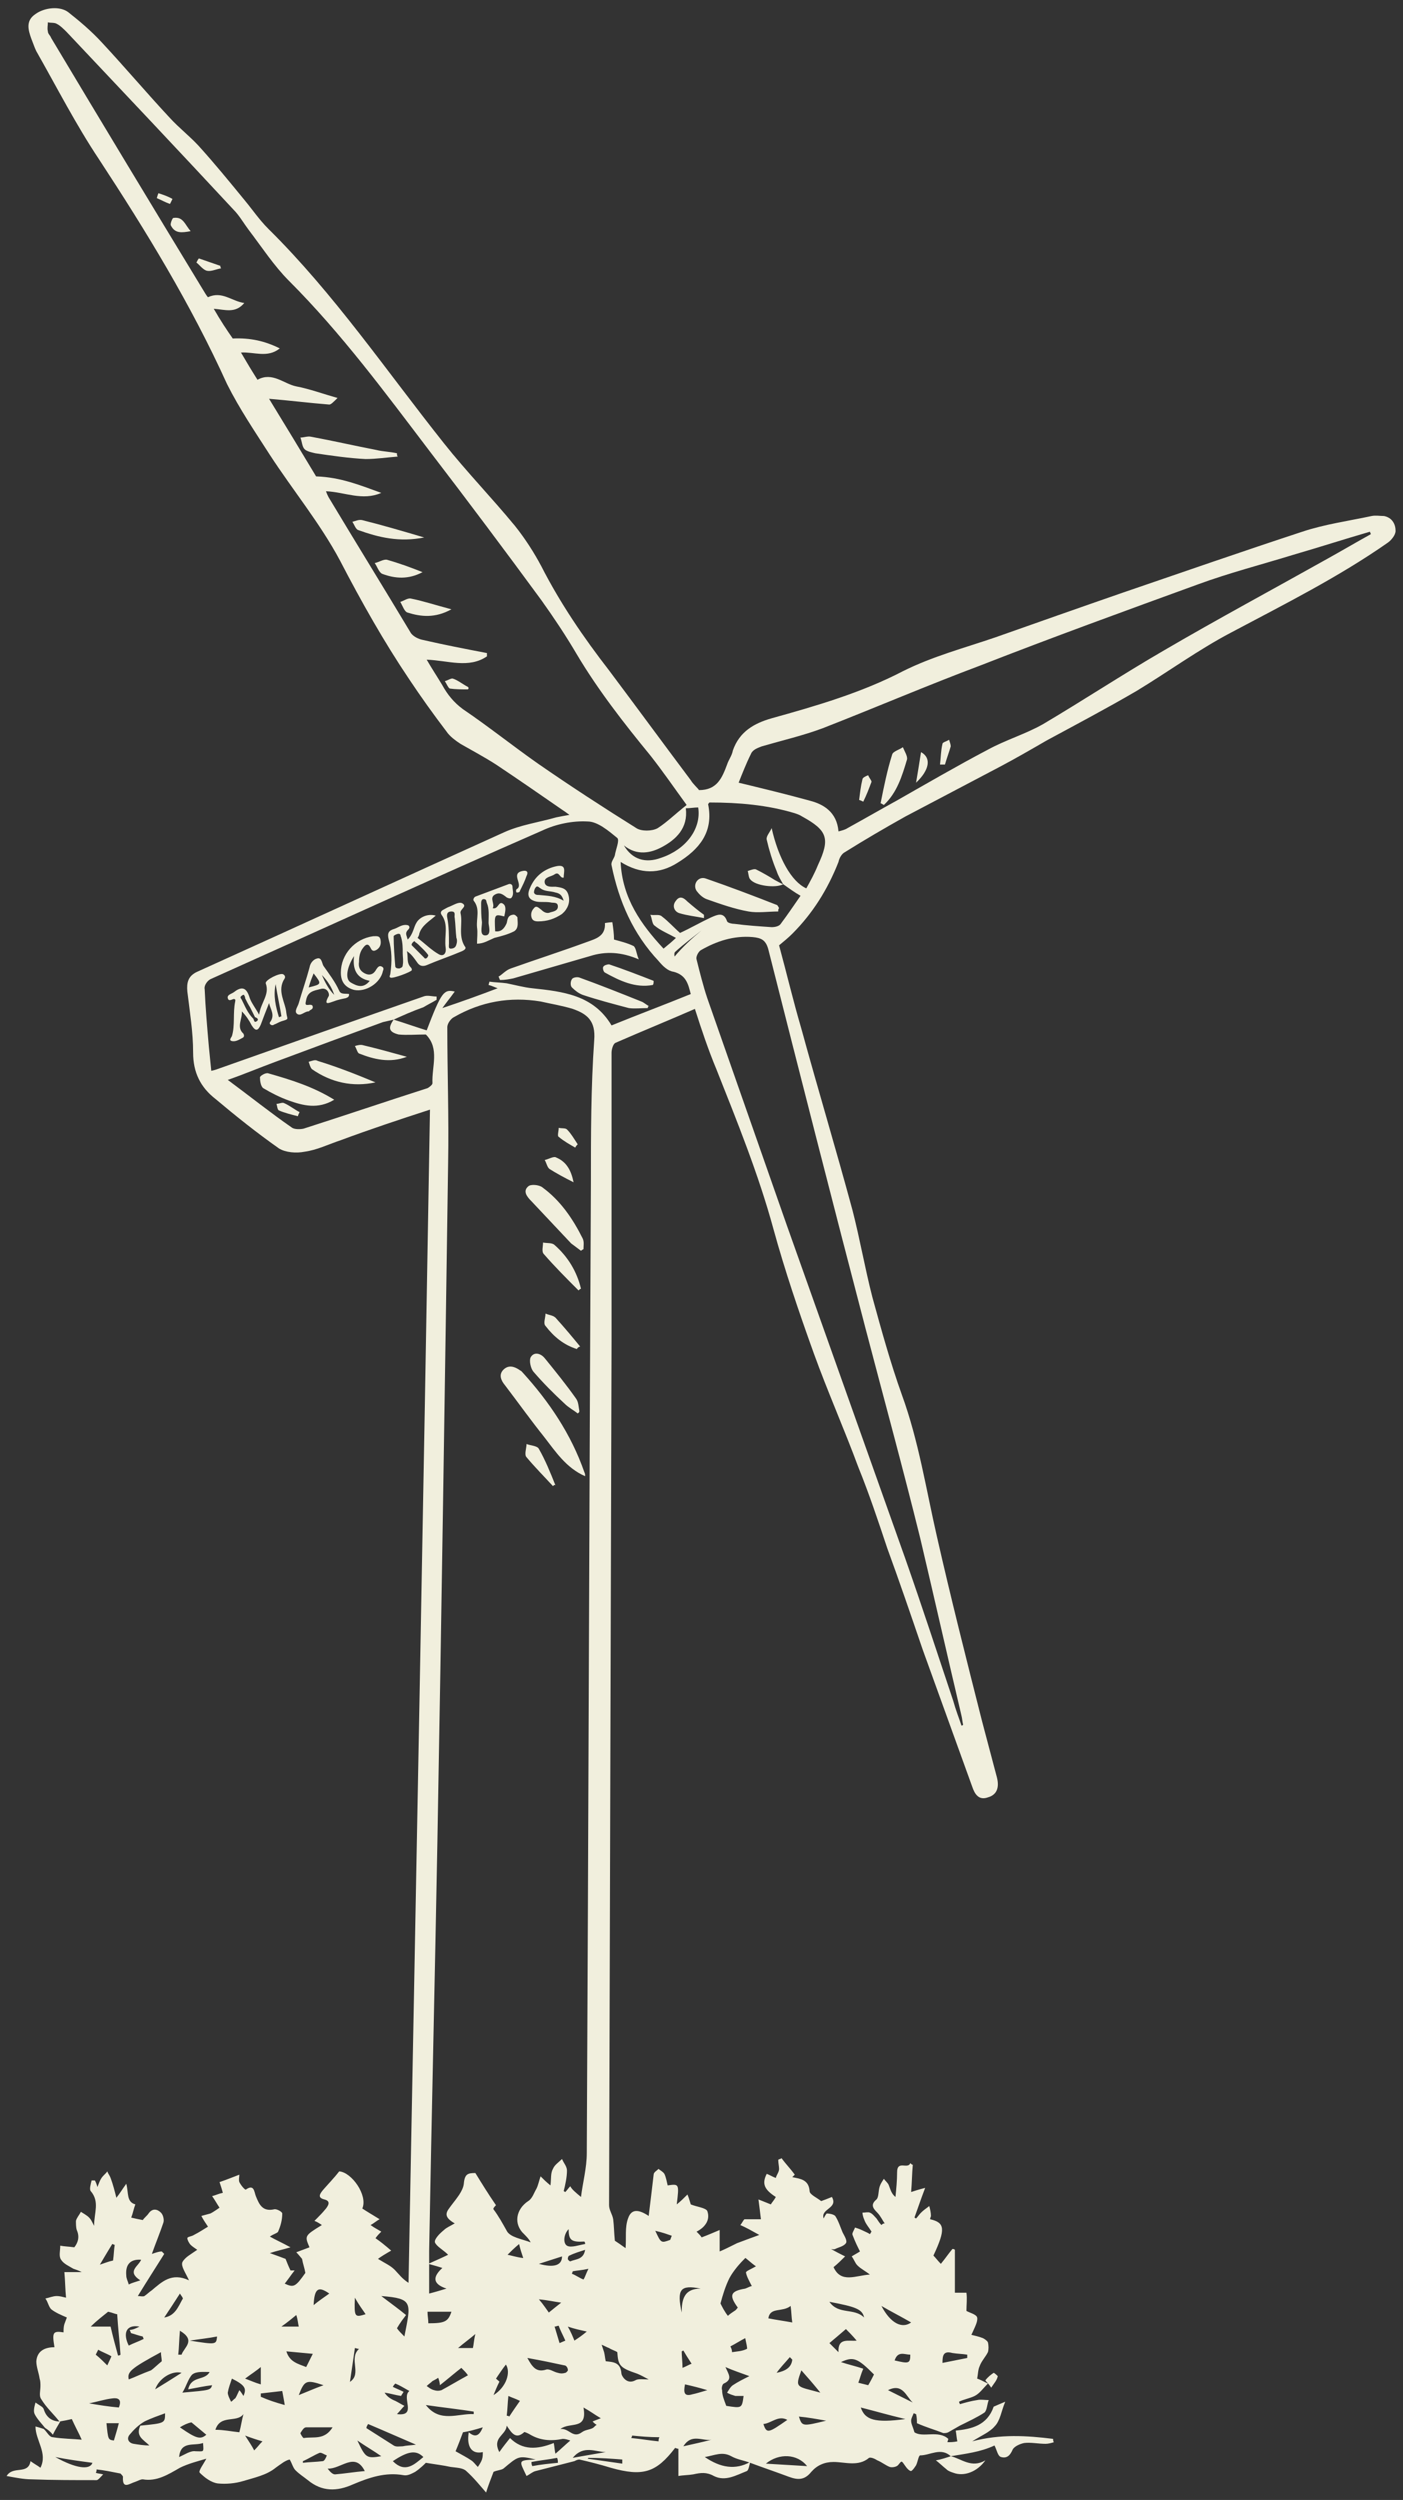 <svg version="1.1" id="Layer_1" xmlns="http://www.w3.org/2000/svg" xmlns:xlink="http://www.w3.org/1999/xlink" x="0" y="0" viewBox="0 0 170 302.8" xml:space="preserve"><rect x="0" y="0" width="170" height="302.8" fill="#333333" stroke="none"/><style type="text/css">.st0{clip-path:url(#SVGID_2_);fill:#f1efdd}</style><defs><path id="SVGID_1_" d="M0 0h170v302.8H0z"/></defs><clipPath id="SVGID_2_"><use xlink:href="#SVGID_1_" overflow="visible"/></clipPath><path class="st0" d="M69.4 275.1c0 .1-.1.2-.1.3.5.2.9.5 1.4.7.2-.3.3-.7.6-1.3-.9.2-1.4.2-1.9.3m7.2 19.9c0 .1-.1.2-.1.3 1.1.1 2.2.3 3.3.4 0-.2 0-.3.1-.5-1.2 0-2.3-.1-3.3-.2m7.2-8.7c-.4-.6-.7-1.1-1-1.6-.1 0-.1.1-.2.1 0 .6.1 1.3.1 2 .5-.2.8-.4 1.1-.5m-1 10c1.3-.3 2.3-.5 3.4-.8-1.1.2-2.4-.8-3.4.8m-11.5 1.4l-.1.1 4.2.6v-.5c-1.3-.1-2.7-.2-4.1-.2m-.2-15.3c-.9-.2-1.4-.3-2.3-.6.4.7.6 1.2.8 1.7.6-.4.9-.6 1.5-1.1m-39.3 13.3c-.7-.2-1.3-.4-2.1-.7.5.8.8 1.2 1.1 1.8.4-.4.6-.7 1-1.1m35.9-14c-.2 0-.3.1-.5.1.2.7.4 1.3.6 2 .2-.1.5-.2.7-.3-.3-.7-.6-1.2-.8-1.8m28.3 4.1l-.3-.3c-.5.6-1.1 1.2-1.6 1.9 1-.2 1.8-.6 1.9-1.6m-14.8-14.5c.1-.2.1-.3.2-.5-.6-.2-1.1-.4-2-.6.7 1.5.7 1.5 1.8 1.1m-45.3 9.1c-.6.5-1.1.9-1.8 1.4h2.1c-.1-.4-.1-.8-.3-1.4m19.6 4h1.8c.1-.4.1-.9.3-1.7-.7.6-1.4 1.1-2.1 1.7M26.3 283c-1 .2-2 .3-3.3.5 3.2.5 3.2.5 3.3-.5m16.7-4.7c-.1 2.4 0 2.4 1.3 2-.4-.6-.8-1.1-1.3-2m65.4 7.6c1.7.4 1.9.4 1.9-.7-.7 0-1.5-.5-1.9.7m-37.5-13.4c-.6.2-1.3.4-1.9.7-.1 0-.2.2-.2.4 0 .1.2.3.3.3.7-.3 1.6-.2 1.8-1.4m-5.6 1.7c1.8.5 2.8.2 2.8-.9-.9.3-1.9.6-2.8.9m8.1 22.8c-1.2 0-2.7-.9-4 .7 1.6-.3 2.9-.5 4-.7m-5.8 1.3c0-.2 0-.4-.1-.6-1 .2-2.1.3-3.1.5 0 .2 0 .3.1.5 1-.2 2.1-.3 3.1-.4m-4.7-26.5c-.6.5-1 .9-1.4 1.3.5.1 1.1.3 1.9.4-.2-.6-.4-1.2-.5-1.7m47.7 19.2c-.8-.7-1.2-2.4-3-1.5l3 1.5m-96.9-17.2c.1-.7.1-1.3.2-1.9-.1 0-.2-.1-.3-.1-.5.8-.9 1.5-1.5 2.5.6-.2 1.1-.4 1.6-.5m26.2 4c-1.3-.9-1.8-.7-1.9 1.4.6-.5 1.2-.9 1.9-1.4m6.3 19.7c-1-.7-1.9-1.2-2.9-1.9 1 2.1 1.1 2.2 2.9 1.9m53.9-4.3c-1.1-.2-2.2-.4-3.3-.5.4 1.2.4 1.2 3.3.5m-56.6-8.7c-.2 0-.4-.1-.5-.1-.2 1.4-.4 2.8-.6 4.1 1.5-1-.2-2.8 1.1-4m42.2 5c-1-.3-1.8-.5-2.7-.7-.2 1-.1 1.5.9 1.2.5-.1 1.1-.3 1.8-.5m-24.1.7c-.1.9-.1 1.6-.2 2.4.1 0 .2 0 .3.1.4-.6.8-1.2 1.3-1.9-.6-.3-1-.4-1.4-.6m-30-1.4v-2.1c-.6.5-1.1.8-1.9 1.4.8.3 1.2.5 1.9.7m34.9-8.7c.6-.5 1-.8 1.5-1.2-.8-.1-1.6-.3-2.7-.4.6.7.9 1.2 1.2 1.6m-54.6 4.5l-.3.6c.5.4 1 .9 1.4 1.3.2-.4.5-1.1.5-1.1-.5-.3-1.1-.5-1.6-.8m9.9-6.8c-.7 1.1-1.3 2-1.9 2.9 1.3-.2 1.7-1.3 2.2-2.2.2-.1-.2-.5-.3-.7m-3 11.6c1-.6 2.1-1.3 3.2-2-1.1-.3-2.7.6-3.2 2M68.9 270c-.6.6-.7 1.7-.2 2 .5.3 1.5-.1 2.2-.2 0-.1 0-.2-.1-.3-1.6.1-1.9-.2-1.9-1.5m-47.1 12.3c-.1 1.1-.1 2-.2 2.9h.4c.3-.9 1.8-1.7-.2-2.9m14.9 15.8v.2c.8-.1 1.6-.1 2.4-.2.2 0 .4-.4.5-.7-.3-.1-.7-.4-.9-.3-.7.3-1.3.7-2 1m-.5-8c1-.4 1.9-.8 3-1.2-2.1-.7-2.3-.6-3 1.2m-21.8 1.5c.4-1-.1-1.2-.8-1.1-.9.1-1.8.4-2.8.6 1.2.2 2.4.4 3.6.5m70.5-14.4c-2.5-.5-2.9.1-2.3 2.9 0-1.6.3-2.9 2.3-2.9m-72 16.3c.2 2 .2 2 .9 2.1.2-.7.4-1.3.6-2.1h-1.5zm82.5-.4c-1.1-.6-1.9.4-2.9.5.4 1.2.6 1.1 2.9-.5m21.8-7.5v-.4c-.6-.1-1.2-.1-1.8-.2-1.1-.3-1.2.3-1.2 1.2l3-.6m-28.7-1.4c.1.2.2.4.2.7.6-.1 1.2-.1 1.8-.4.1 0-.1-.8-.2-1.3-.6.3-1.2.7-1.8 1m-66.8 13.4c.7-.3 1.4-.8 2-.7 1 0 1 .2.9-1-1.1.4-2.7-.3-2.9 1.7m83-16.9c-.2-1-1-1.3-4.2-1.9 1.1 1.6 3 .7 4.2 1.9m-70.2 10.6c-.1-.7-.2-1.1-.3-1.7-.9.1-1.7.2-2.6.3v.4c.9.4 1.8.7 2.9 1m-27.8 6.3c2.5 1.4 4.2 1.6 4.5.7-1.5-.2-3-.4-4.5-.7m10.2-15.8c-1.7-.3-2 .9-1.3 2.3.6-.3 1.2-.5 1.8-.8 0-.1-.1-.2-.1-.3-.5-.1-1-.3-1.4-.4-.1-.1-.1-.3-.2-.4.4 0 .8-.2 1.2-.4m44.4 4.6c-.4.5-.8 1.1-1.2 1.7.2.2.5.4.4.4-.3.6-.5 1.1-.7 1.6 1.6-1 2.1-2.8 1.5-3.7m-31.8 3.8c.4-.9.2-1.3-1.4-2.1-.2.6-.4 1.1-.5 1.7 0 .3.2.7.4 1.1.2-.1.3-.3.5-.4.2-.3.3-.6.5-1 .2.2.3.4.5.7m-7.7 3.8c2 1.4 2.5 1.5 3.2.9l-1.8-1.5c-.5.1-.9.3-1.4.6M85 112.7c-1 .8-2.1 1.6-3.2 2.6-.2.2 0 .7 0 1.1 0-.2-.1-.3-.1-.5 1-1.2 2.2-2.3 3.3-3.2m21.8 166.6c1.1 2.1 2.5 2.8 3.6 2-1.2-.7-2.4-1.3-3.6-2m-9.7 7.8c-.8 2.2-.6 1.9 2.3 2.7-.8-1-1.5-1.8-2.3-2.7m-62.4-2.3c.4 1.3 1.4 1.5 2.4 1.9l.8-1.6c-1.1-.1-2.1-.2-3.2-.3m69.1-1.3c-.5-.6-1-1.1-1.3-1.4-.7.6-1.4 1.2-2 1.7l1.1 1.1c-.1-1.8 1.2-1.3 2.2-1.4m-86.7-9.8c-1.5-.1-1.9.8-1.8 1.9 0 .4.2.7.3 1.1.4-.2.8-.3 1.4-.5-1.7-1.1-.2-1.7.1-2.5M40.3 294h-3.2c-.3 0-.5.4-.7.7 0 .1.3.6.4.6 1.2-.2 2.5.3 3.5-1.3m11.6-12.6c2 0 2.4-.2 2.8-1.4h-2.9c0 .5.1.9.1 1.4m41.2-.6c1 .2 1.8.3 2.9.5-.1-.6-.1-1.3-.2-2-1 .8-2.5.1-2.7 1.5m-43.5 8.8c-.7-.4-1.2-.7-1.7-.9-.1.1-.2.2-.3.4.4.2.9.4 1.3.6-.1.2-.2.3-.3.5-.7-.1-1.3-.3-2-.4.3.5.8.8 1.3 1 .4.2.7.4 1.1.6-.3.3-.6.7-.9 1 2.5.3.5-2 1.5-2.8m54.7 2c.5 1.5 1.7 1.9 5.4 1.4-2.1-.5-3.8-1-5.4-1.4m-82.2-1.8c3.4-.3 3.4-.3 3.6-.9-.9.1-1.8.3-2.9.5.4-1.7 2-1 2.6-2.1-.7 0-1.6-.1-2.1.3-.5.5-.7 1.4-1.2 2.2m25.5 8.3c1.5 1.5 2.6.4 3.7-.5-.9-.9-1.9-.7-3.7.5m16.3-12.5c.6 1.1 1.1 1.8 2.3 1.4.4-.1.9.3 1.4.4.3.1.6.1.9 0 .1 0 .4-.3.3-.4 0-.2-.2-.5-.4-.5-1.4-.3-2.8-.6-4.5-.9m28.9 12.8c1.8.1 3.2.2 5 .3-1.2-1.5-3.4-1.6-5-.3m-48.6.9c-1.2-2.4-2.9-.2-4.5-.3.3.4.6.7.9.7 1.2-.1 2.4-.3 3.6-.4m7.4-8c1.7 2.2 3.9 1 5.8 1.1v-.3c-1.8-.3-3.8-.5-5.8-.8M29 294.6c.2-.7.3-1.5.5-2.2-.8 1.1-2.8 0-3.4 1.9 1 0 1.9.2 2.9.3m75-6l1.2.3c.3-.5.5-.9.7-1.3-2-2-2.5-2.2-4-1.5.9.3 1.8.5 2.7.8-.3.7-.4 1.2-.6 1.7m-53.6 7.5c-2.1-.9-3.9-1.7-5.8-2.5-.1.2-.2.3-.2.5l3.3 2.1c.3.2.7.1 1.1.1.4-.1.9-.1 1.6-.2m2.7-8.1c-.3.2-.5.3-.7.4-.2.2-.5.4-.7.6.3.2.5.4.9.5.3.1.6.1.9 0 1.1-.6 2.1-1.2 3.2-1.8-.2-.3-.4-.5-.8-.9-.9.7-1.7 1.4-2.6 2.1 0-.3-.1-.6-.2-.9m-33.6-3.1c-3.7 2-4.1 2.4-3.9 3.3.8-.3 1.6-.7 2.7-1.1.3-.2.8-.7 1.3-1.1 0-.3-.1-.7-.1-1.1m51.2 6.7c.5 2.8-1.6 1.7-2.8 2.6 1.1-.1 1.5 1.2 2.6.4.4-.3.9-.3 1.3-.5.2-.1.3-.3.5-.4-.2-.1-.4-.3-.5-.4.2-.1.5-.2 1-.4-.7-.4-1.2-.8-2.1-1.3M49 283c.8-4.1 1.1-4.6-2.8-4.9.9.7 1.9 1.4 3 2.3-.3.4-.7.9-1.1 1.6.2.3.5.6.9 1m-32 10.8c3-.3 3-.3 3-1.5-.8.3-1.7.6-2.5 1-.7.4-1.3 1-1.8 1.6-.4.5-.1 1 .5 1.1.6.1 1.3.2 1.9.2-.7-.7-1.7-1.1-1.1-2.4M13.1 280c-.6.5-1.3 1-2.1 1.8h2.4c.3 1.3.6 2.4.9 3.5.1 0 .2 0 .3-.1-.1-1.6-.3-3.2-.4-4.9-.2 0-.6-.2-1.1-.3m65.5 8.2c-.4-.2-.9-.5-1.4-.7-2.1-.7-2.3-1-2.4-2.6-.3-.2-.7-.3-1-.5-.3-.1-.6-.3-.9-.4l.3.9c.1.4.1.7.2 1.1.9.1 1.8.1 1.9 1.5 0 .2.6 1.4 1.7.8.3-.2 1-.1 1.6-.1m-22.5 6.4c-.3.8-.6 1.6-.9 2.3.7.4 1.3.7 1.9 1.1.3.2.5.5.8.8.2-.3.4-.6.5-.9.1-.3.1-.6.1-.9-1.3.3-2-.6-1.7-2.4.8.7 1.3.4 1.7-.6-1 .3-1.7.5-2.4.6m31.9-3.2c1.9.3 1.9.3 2.1-1.2h-1c-.3-.1-.7-.2-1-.4.2-.3.4-.7.7-.9.6-.4 1.2-.7 2-1.1-1.1-.4-2-.7-2.9-1.1.4.9.9 1.5-.2 2-.2.1-.3.6-.2.8 0 .6.2 1.1.5 1.9m-20.9 4.5c.1.5.1.9.2 1.3.7-.6 1.1-1 1.8-1.6-.3-.1-.6-.2-.9-.2-1.5.3-2.8.2-4.1-.6-.2-.1-.6-.3-.6-.2-1 .9-1.5.1-2.1-.8-.1 1.2-1.8 1.4-.9 3.2.5-.7.9-1.2 1.3-1.7 1.5 1.5 3.3 1.4 5.3.6m24.5-21.4c-.6-.4-1.3-1.1-1.3-1-.7.7-1.4 1.5-1.9 2.4-.5 1-.8 2-1.1 3.1.2.4.5 1 .9 1.5.2-.2.5-.4.8-.6.2-.1.3-.3.4-.4-1.1-1.5-.9-2 .9-2.3.3-.1.6-.3.8-.3-.3-.6-.6-1.1-.7-1.6-.1-.2.5-.4 1.2-.8m-16-172.1c1 1.7 2.6 2.2 4.5 1.5 3-1 4.9-3.5 4.5-6.1-.5 0-1 .1-1.5.1.3 2.4-1.2 3.8-2.9 4.7-1.3.7-3 1.1-4.6-.2M116.5 209c.1 0 .1 0 .2-.1-.1-.4-.1-.7-.2-1.1-1.7-7.2-3.3-14.3-5-21.5-2.1-8.5-4.4-16.9-6.6-25.3-4-15.3-7.9-30.6-11.8-46-.3-1.1-.8-1.4-1.9-1.5-2.3-.2-4.4.5-6.3 1.6-.3.2-.6.8-.5 1.1.4 1.6.8 3.2 1.3 4.7 3.2 9.1 6.4 18.3 9.6 27.4l14.4 40.5c2 5.7 3.9 11.5 5.8 17.2.3 1.1.7 2.1 1 3m-14.9-108.3c.4-.1.8-.2 1.1-.4 2-1.1 3.9-2.2 5.9-3.3 3.7-2.1 7.3-4.2 11.1-6.2 2.2-1.2 4.6-1.9 6.7-3.1 4.9-2.9 9.6-6 14.6-8.9 6.5-3.8 13.2-7.4 19.8-11.1 1.8-1 3.5-2 5.3-3 0-.1-.1-.2-.1-.3-3.1.9-6.2 1.9-9.3 2.8-3.9 1.2-7.8 2.2-11.6 3.6-8.8 3.2-17.6 6.4-26.3 9.8-6.4 2.4-12.7 5.1-19.1 7.6-2.4.9-5 1.5-7.4 2.2-.5.2-1.1.4-1.3.9-.6 1.2-1.1 2.5-1.5 3.5 2.9.7 5.8 1.4 8.7 2.2 1.5.4 3.2 1.3 3.4 3.7m-18.4-3.2c-1.6-2.2-2.9-4.1-4.4-6-3.2-3.9-6.4-8-9-12.4-1.3-2.2-2.7-4.3-4.2-6.4-4.4-6-8.9-12-13.5-18C46.7 47.6 41.4 40.4 35 34c-1.8-1.8-3.3-4.1-4.9-6.2-.6-.8-1.1-1.7-1.8-2.4-6.6-7.1-13.4-14.3-20.2-21.5-.4-.4-.8-.8-1.2-1-.3-.2-.8-.1-1.1-.2 0 .4-.1.7 0 1.1 0 .3.3.5.4.8 6.1 10.2 12.2 20.3 18.4 30.5.2.3.4.7.6.9 1.7-.8 2.9.5 4.4.7-1.1 1.3-2.3.8-3.7.7.8 1.4 1.6 2.6 2.3 3.6 2.1-.1 3.9.3 5.7 1.2-1.5 1.2-3.1.4-4.7.5.7 1.2 1.3 2.2 2 3.3 1.8-1 3.2.5 4.7.8 1.6.3 3.2.9 5 1.4-.5.5-.8.8-1 .8-2.5-.2-4.9-.5-7.3-.7 1.9 3.1 3.9 6.4 5.7 9.4 3 .1 5.4 1.1 7.9 2-2.3 1-4.4-.1-6.7-.2.1.3.2.5.3.7 3.3 5.5 6.7 11 10 16.5.3.4.9.7 1.4.8 2.6.6 5.2 1.1 7.8 1.6v.4c-2.2 1.5-4.7.5-7.3.4.7 1.2 1.3 2.1 1.9 3.1.6 1.1 1.4 2.1 2.5 2.9 3.1 2.1 6.1 4.5 9.1 6.6 3.9 2.7 7.9 5.3 11.9 7.8.6.4 1.9.4 2.6 0 1.1-.7 2.1-1.7 3.5-2.8M70.4 266.1c.2-1.7.7-3.5.7-5.3.2-39.2.3-78.4.5-117.6 0-5.7 0-11.5.4-17.2.2-2.4-.9-3.2-2.6-3.8-1.3-.4-2.6-.6-3.9-.9-3.7-.6-7.2 0-10.5 1.9-.4.2-.8.8-.8 1.2 0 5.5.2 11 .1 16.4-.4 27.4-.8 54.8-1.3 82.2-.3 16.5-.7 33-1 49.6v5.2c.8-.2 1.4-.4 2.1-.6-1.8-.6-1.6-1.5-.5-2.5-.6-.2-1-.3-1.7-.5 1.1-.5 1.8-.8 2.4-1.1-.6-.6-1.4-1-1.6-1.5-.1-.4.6-1.1 1.1-1.5.3-.3.8-.5 1.3-.8-1.6-.9-.9-1.5-.4-2.2.6-.8 1.4-1.7 1.5-2.6.1-1.2.5-1.3 1.4-1.3.8 1.3 1.6 2.6 2.5 3.9-.1.1-.4.4-.3.5.6.8 1.1 1.7 1.6 2.6.4.8 1.9 1 2.9 1.4-.2-.4-.5-.7-.8-1-1.3-1.2-1-3 .5-4 .5-.3.7-1 1-1.5.2-.4.3-.9.5-1.5.4.4.7.7 1.2 1.1.1-.8 0-1.5.3-2 .2-.5.7-.8 1.1-1.2.2.5.6.9.6 1.4 0 .8-.2 1.7-.4 2.5.1 0 .1.1.2.1.2-.2.4-.5.6-.7.2.4.7.8 1.3 1.3M47.7 123.5c1.3.4 2.7.9 4 1.3 1.8-4.7 2.1-5 3.4-4.7-.5.7-1 1.3-1.5 2 2.4-.8 4.6-1.6 6.7-2.4-.3-.1-.7-.3-1.1-.4 0-.1.1-.3.1-.4.7.1 1.4.1 2.1.2 1 .2 2.1.5 3.1.6 3.7.4 7.4.8 9.6 4.5 3.2-1.3 6.4-2.5 9.6-3.8-.3-1.1-.5-2.3-2.1-2.7-.7-.1-1.3-.7-1.8-1.3-3.1-3.3-4.8-7.2-5.7-11.6-.1-.4.3-.8.4-1.2.1-.7.6-1.8.3-2.1-1.1-.9-2.4-2-3.6-2-1.8-.1-3.8.3-5.5 1.1-13.5 5.9-26.8 12-40.2 18-.4.2-.8.8-.7 1.2.1 2.3.3 4.6.5 6.9l.3 3c.5-.1.7-.2 1-.3 8.2-2.9 16.4-5.8 24.7-8.7.5-.2 1 0 1.6 0v.4c-.5.3-1.1.6-1.6.9-1.4.5-2.5 1-3.6 1.5-.4.1-.9.2-1.3.3-4.4 1.6-8.7 3.2-13 4.8-1.9.7-3.8 1.5-5.8 2.2 2.7 2 5.2 4 7.8 5.8.3.2 1 .2 1.4.1 5-1.6 10-3.3 15-4.9.2-.1.6-.4.6-.6-.1-2 .9-4.2-.8-5.9-1.2 0-2.3.1-3.3 0-1.2-.3-1.3-.8-.6-1.8m47.2-16.4c-.3-.5-.6-1-.8-1.6-.5-1.2-.9-2.5-1.2-3.8-.1-.4.4-.9.6-1.4.8 3.6 2.4 6.5 4.2 7.3.5-.9 1-1.8 1.4-2.8 1.5-3.2 1.2-4.2-1.9-5.9-.3-.2-.6-.3-.9-.4-3.3-1-6.8-1.3-10.3-1.3-.1 0-.1.1-.2.2.7 3.4-1.1 5.5-3.7 7.1-2.2 1.4-4.5 1.4-6.9-.1.2 4.4 2.5 7.6 5.2 10.5.6-.5 1.1-.9 1.5-1.3-.9-.5-1.9-.9-2.6-1.5-.3-.2-.3-.9-.5-1.3.5.1 1.1-.1 1.4.2.8.6 1.5 1.4 2.2 2 1.3-.6 2.5-1.3 3.8-1.9.7-.3 1.5-.7 1.9.5.1.2.6.3.9.3 1.5.2 3 .3 4.5.4.4 0 .9-.1 1.1-.4.9-1.2 1.7-2.4 2.4-3.4-.7-.4-1.4-.9-2.1-1.4m20.3 190.4c-1.2-1.1-2.5-.1-3.7-.1-.2 0-.3.8-.5 1.2-.2.3-.4.6-.6.7-.2 0-.5-.3-.7-.6-.5-.7-.4-.7-.9-.1-.2.2-.7.3-1 .2-.5-.2-1-.6-1.5-.8-.3-.2-.8-.4-1-.3-1.3 1.1-2.9.5-4.3.5-1.1 0-2 .4-2.7 1.2-.8 1-1.6 1-2.7.6-1.6-.6-3.1-1.1-4.7-1.7-.8-.3-1.6-.4-2.3-.8-1.1-.6-2-.1-3.2.1 1.9 1.3 3.7 1.6 5.5.6-.1.4-.2 1-.4 1.1-1.3.5-2.6 1.3-4 .6-.9-.5-1.6-.4-2.5-.2-.6.1-1.3.1-1.8.2v-3.3c-.2 0-.3-.1-.4-.1-2.3 3-3.9 3.5-7.8 2.4-1.3-.4-2.5-.7-3.8-1-.2 0-.4.1-.6.2-1.6.4-3.1.8-4.7 1.2-.4.1-.7.4-1.1.6-.9-1.9-1.1-1.9 1.1-2-2.1-.5-2.1-.4-3.9 1.1-.3.2-.8.2-1.2.4-.3.8-.7 1.8-.9 2.5-.7-.8-1.5-1.8-2.4-2.6-.4-.4-1.2-.4-1.9-.5-.9-.2-1.8-.3-3-.5-.2.2-.7.7-1.3 1.1-.4.2-.9.5-1.4.4-2.2-.4-4.2.3-6.1 1.1-2 .9-3.8.9-5.5-.5-.5-.4-1-.7-1.5-1.2-.3-.3-.4-.8-.7-1.3-.5.1-1 .5-1.7 1-1.1.9-2.6 1.2-3.9 1.6-1 .3-2.1.4-3.1.3-.8-.1-1.6-.7-2.2-1.3-.2-.2.5-1.1.8-1.7-1 .3-2.2.6-3.2 1.1-1.4.8-2.8 1.7-4.5 1.4-.3 0-.6.2-.9.3-.7.2-1.6 1-1.5-.6 0-.1-.2-.3-.3-.4-1-.2-2-.4-2.9-.5 0 .1 0 .3-.1.4.2.1.5.1.9.2-.3.3-.6.7-.8.7-2.6 0-5.3 0-7.9-.1-.9 0-1.9-.2-3-.4.8-1.3 2.6-.1 2.9-1.8.4.3.8.5 1.2.8.9-1.8-.6-3.3-.6-5 .4.1.7.2 1 .3l.1.1c.3.3.6.9 1 .9 1.2.2 2.5.2 3.5.3-.3-.7-.8-1.6-1.2-2.5-.4.1-.9.2-1.5.3-.7-.9-1.6-1.7-2.2-2.7-.3-.4-.1-1-.1-1.6 0-.3 0-.6-.1-.9-.1-.7-.4-1.4-.4-2.1.1-1.3 1.1-1.7 2.2-1.7-.3-1.8-.2-2 1.1-1.8 0-.3 0-.7.1-1 .1-.3.2-.5.3-.8-.7-.3-1.4-.6-1.9-1-.3-.3-.4-.9-.7-1.3.5-.1.9-.3 1.4-.3.3 0 .7.1 1.1.2-.1-1-.1-2-.2-3.1h2.1c-.4-.2-.7-.3-1-.4-.5-.3-1.2-.6-1.5-1.1-.3-.4-.1-1.1-.1-1.7.5.1 1 .1 1.7.2.4-.5.7-1.2.3-2.1-.1-.3-.1-.8-.1-1.1.1-.4.4-.7.6-1.1.3.2.7.4 1 .7.2.2.3.4.6 1 0-1.6.7-2.9-.4-4.2-.2-.2 0-.9.1-1.3h.4c.1.2.2.4.3.8.2-.5.3-.8.5-1.1.2-.3.5-.5.7-.8.1.3.3.5.4.8.3.8.5 1.6.7 2.4.4-.5.7-1 1.2-1.7.3 1.1 0 2.2 1.1 2.5-.2.5-.3 1.1-.5 1.6.4.1.9.2 1.4.3.2-.3.5-.5.7-.8.5-.7 1.1-.5 1.5-.1.3.3.4.9.3 1.2-.4 1.2-.9 2.4-1.4 3.8.6-.2.9-.3 1.2-.3l.3.3c-1 1.6-2.1 3.3-3.2 5.1.3 0 .6.1.8 0 .3-.2.6-.5.9-.7 1.2-1 2.4-2.2 4.5-1.2-.4-.9-1-1.7-.8-2.2.3-.6 1.1-1 1.8-1.5-.3-.2-.6-.4-.8-.6-.2-.2-.4-.6-.4-.8 0-.2.5-.2.8-.4.6-.3 1.2-.7 1.7-1-.4-.6-.6-.9-.8-1.3.4-.1.7-.2 1.1-.3.4-.2.8-.5 1.1-.7-.4-.6-.6-1-.9-1.4.4-.1.8-.3 1.3-.4-.1-.4-.3-1-.4-1.3.9-.3 1.6-.6 2.4-.9 0 .3-.1.6 0 .9.2.4.7 1 .8.9 1-.7 1 .3 1.2.8.4 1 .8 1.9 2.2 1.6.3-.1 1 .3 1 .5 0 .8-.2 1.5-.5 2.2-.1.2-.6.3-1 .6.7.4 1.4.7 2.5 1.3-1 .3-1.6.4-2.5.7.8.3 1.4.5 1.9.7.2.5.4 1 .6 1.4h.5c-.4.5-.8 1.1-1.2 1.6 1.1.5 1.3.4 2.5-1.3-.1-.6-.3-1.1-.4-1.7-.1-.1-.4-.5-.7-.8.5-.2 1.1-.4 1.6-.6-.6-1.4-.6-1.4 1.5-2.7-.3-.2-.6-.4-.9-.5.5-.5 1-1 1.4-1.5.3-.4.6-.9-.2-1.1-.8-.2-.6-.6-.2-1.1.6-.7 1.3-1.4 2-2.3 1.5.1 3.5 2.9 2.8 4.5.6.4 1.3.8 2.1 1.3-.4.2-.7.5-1.1.7.4.3.8.5 1.3.8-.3.3-.5.5-.7.8.6.4 1.2.9 1.9 1.5-.7.4-1.2.7-1.6 1 .8.5 1.5.8 2 1.3s.9 1.1 1.7 1.6c.9-47.3 1.8-94.7 2.6-142.1-3.7 1.2-7.3 2.4-10.8 3.7-1.5.5-2.9 1.2-4.4 1.4-1 .2-2.3.1-3.1-.4-2.7-1.9-5.2-3.9-7.7-6-1.8-1.4-2.7-3.2-2.7-5.6 0-2.5-.4-4.9-.7-7.4-.1-1.1.1-1.9 1.2-2.4 12.4-5.6 24.8-11.3 37.2-16.9 2-.9 4.2-1.2 6.3-1.8.5-.1 1-.2 1.6-.3-.4-.3-.7-.5-1-.7-2.6-1.8-5.2-3.6-7.9-5.4-1.4-.9-2.9-1.7-4.3-2.5-.6-.4-1.3-.9-1.7-1.5-1.6-2.1-3.1-4.2-4.5-6.3-3.1-4.6-5.8-9.4-8.4-14.4-2.4-4.5-5.7-8.5-8.5-12.8-1.8-2.8-3.7-5.6-5.2-8.6C23.1 36.8 17.7 28 12 19.3c-2.8-4.2-5.1-8.7-7.6-13.1-.2-.4-.4-1-.6-1.5-.4-1.1-.7-2.2.5-3 1.1-.8 3-1 4-.2 1.4 1.1 2.8 2.3 4 3.6 2.8 3 5.5 6.2 8.3 9.2 1.1 1.2 2.4 2.2 3.5 3.4 1.9 2.1 3.7 4.3 5.5 6.5 1 1.2 1.8 2.4 2.9 3.5 8 7.9 14.3 17.2 21.3 26 2.7 3.4 5.8 6.6 8.6 10 1.2 1.5 2.3 3.2 3.2 4.9 2.3 4.5 5.1 8.6 8.2 12.6 3.3 4.4 6.6 8.9 9.9 13.3.3.5.8.9 1 1.2 2.2 0 2.8-1.5 3.4-3.1.2-.6.6-1.1.7-1.7.8-2.3 2.6-3.3 4.7-3.9 5.4-1.5 10.9-3.1 15.9-5.7 3.6-1.8 7.4-2.8 11.2-4.1 5.1-1.8 10.2-3.6 15.4-5.4 7.3-2.5 14.5-5 21.8-7.4 2.7-.9 5.6-1.3 8.4-1.9.5-.1 1 0 1.5 0 1 .2 1.4 1 1.4 1.8 0 .5-.5 1.1-.9 1.4-6 4.2-12.6 7.5-19 10.9-4 2.1-7.7 4.8-11.5 7.1-3.6 2.1-7.2 4-10.9 6-1.9 1.1-3.8 2.2-5.7 3.2l-11.4 6c-2.5 1.4-4.9 2.8-7.3 4.3-.4.2-.7.7-.8 1.2-1.3 3.3-3.1 6.2-5.6 8.7-.5.5-1 .9-1.6 1.4.9 3.3 1.7 6.7 2.7 10.1 2 7.3 4.2 14.6 6.2 22 .9 3.5 1.5 7 2.4 10.5 1.1 4 2.2 8 3.6 11.9 2 5.5 2.9 11.3 4.2 17 1.7 7.5 3.6 15 5.5 22.5.6 2.3 1.2 4.5 1.8 6.8.3 1.2 0 2.1-1.1 2.4-1.1.4-1.6-.4-1.9-1.3-2-5.5-4-11.1-6-16.6-1.4-4.1-2.8-8.2-4.3-12.3-1.1-3.3-2.2-6.6-3.5-9.8-1.7-4.6-3.7-9.1-5.4-13.8-1.8-5-3.5-10-4.9-15.1-1.8-6.6-4.4-13-6.9-19.3-1-2.4-1.8-4.8-2.6-7.3-3.2 1.4-6.4 2.7-9.6 4.1-.3.1-.5.8-.5 1.2v34.8l-.3 104.8c0 .6.4 1.1.5 1.7.1.8.1 1.6.2 2.6.3.2.9.6 1.3.9.1-1.3-.1-2.5.3-3.6.4-1.2 1.3-1.1 2.5-.3.2-1.6.4-3.3.6-5 0-.3.4-.5.6-.7.2.2.5.3.7.6.2.4.3 1 .4 1.4 1.4-.2 1.4-.2 1.1 2.3.5-.4.8-.7 1.3-1.2.2.5.3.9.4 1.2.7.3 1.8.4 2 .8.4 1.1-.3 2-1.3 2.5.3.3.6.6.6.7.8-.3 1.5-.6 2.2-.9v2.6c.5-.2 1.3-.6 2.1-1 .8-.3 1.6-.6 2.7-1-.9-.5-1.6-.9-2.3-1.2.2-.2.3-.5.5-.7h2c-.1-.9-.2-1.6-.3-2.4l1.5.6c.1-.2.4-.5.6-.9-1.4-.9-1.7-1.6-1.1-2.8.3.1.6.3 1.1.5.1-.4.4-.7.4-1.1 0-.3-.1-.7-.1-1.1.1-.1.3-.1.4-.2.5.7 1.1 1.3 1.6 2l-.3.3c1 .2 2 .3 2.1 1.7 0 .4.9.8 1.4 1.2.3-.1.8-.3 1.3-.5.8 1.4-1.4 1.4-1 2.6.1-.2.3-.6.4-.6.3 0 .8.1 1 .3.4.6.6 1.3.9 2 .2.4.6 1 .4 1.3-.3.4-.9.5-1.3.7-.2.1-.4 0-.5 0 .5.3 1.1.6 1.7.9-.4.4-.9.9-1.4 1.3.9 2 2.7 1 4.4.9-.5-.4-1.1-.7-1.5-1.1-.3-.3-.4-.7-.7-1.1.3-.2.7-.4 1-.6-.3-.6-.6-1.2-.9-2-.1-.2.2-.6.3-.9.3.1.6.2.8.3.4.2.7.3 1 .5.1-.1.1-.2.2-.3-.3-.5-.7-.9-.9-1.5-.1-.2-.2-.6-.2-.8.3 0 .7-.1.9 0 .3.1.6.5.8.7.2.3.4.6.6.8.1-.1.2-.2.4-.2-.3-.4-.5-.9-.9-1.3-.6-.6-.8-1-.1-1.6.3-.3.2-1 .4-1.6.1-.3.3-.6.5-.9.2.3.5.5.6.8.2.5.3 1 .8 1.4.1-1 .2-2 .2-3 0-1.5 1.3-.3 1.6-1.1.1.1.2.2.3.2-.1 1.1-.1 2.1-.2 3.3.3-.1.9-.3 1.7-.5-.5 1.3-.9 2.5-1.3 3.6.1 0 .1.1.2.1.2-.2.4-.5.6-.7.3-.3.6-.5 1-.8.1.4.2.8.2 1.2 0 .1-.1.2-.1.4 1.8.4 1.9 1.2.4 4.4.3.3.5.6.9 1 .5-.6.9-1.2 1.4-1.8.1 0 .2 0 .3.1v5.2h1.4c.1.7 0 1.5 0 2.2.3.2 1.2.4 1.3.8.1.5-.3 1.2-.7 2.1.4.1.9.2 1.4.4.2.1.5.3.6.5.1.4.1.9 0 1.2-.3.6-.8 1.1-1 1.7-.2.4-.2 1-.3 1.5.3.1.7.3 1.3.6-.6.6-1 1.2-1.6 1.5-.6.3-1.3.4-1.9.7 0 .1.1.2.1.3.7-.2 1.4-.4 2.1-.5.4-.1.9 0 1.4 0-.2.5-.2 1.2-.5 1.5-.9.6-2 1.1-3 1.6-.5.3-.9.5-1.4.8-.2.1-.4.1-.6.1-1-.4-2.1-.7-3.2-1.2 0-.3 0-.7-.1-1.1-.1 0-.2-.1-.3-.1-.1.3-.3.6-.3.9 0 .4.2.7.4 1.4 1 .7 2.9-.3 4.1.8 0 .1-.1.3-.1.4.4 0 .7 0 1.2-.1-.1-.4-.1-.8-.2-1.3 1.9-.2 3.8-.6 4.6-2.9.2-.1.7-.3 1.4-.6-.5 1.2-.6 2.3-1.3 3-.6.7-1.6 1.1-2.7 1.8 3.4-.9 6.6-.7 9.8-.3 0 .1 0 .3.1.4-.3.1-.7.2-1 .2-.9 0-1.8-.2-2.6-.1-.5.1-1.2.4-1.4.8-.3.7-.7 1.1-1.4.9-.4-.1-.5-.8-.8-1.4-1.7.8-3.5 1-5.3 1.3z"/><path class="st0" d="M115.2 297.5c1.3.3 2.5 1.5 4.2.5-1 1.4-2.6 2-3.9 1.5-.3-.1-.6-.2-.8-.4-.5-.4-.9-.8-1.3-1.1.6-.1 1.2-.3 1.8-.5M5.5 294.1l-.1-.1c-.4-.5-.9-1-1.2-1.6-.2-.4 0-1 .1-1.4.4.3.9.5 1 .8.3 1 1 1.5 2 1.5-.3.5-.6 1-.9 1.6-.3-.4-.6-.6-.9-.8m114.6-4.9c-.3-.5-.7-.8-.7-.9.3-.4.7-.7 1-.9.1 0 .5.4.5.4-.1.5-.4.8-.8 1.4M70.9 178.8c-2.3-1-3.6-3-5-4.8-1.6-2-3.1-4.1-4.7-6.2-.5-.6-.8-1.3-.2-1.9.6-.6 1.3-.4 1.9 0 .1.1.2.1.3.2 3.3 3.6 6 7.6 7.6 12.2.1.2.1.3.1.5m-.5-27.3l-1.2-.9-4.8-5.1c-.5-.5-1.1-1.2-.4-1.8.3-.3 1.3-.2 1.7.1 2.2 1.6 3.7 3.8 4.9 6.2.2.4.1.9.1 1.3 0 0-.2.1-.3.2m-.4 19.7c-.5-.4-1.1-.7-1.6-1.2-1.3-1.2-2.6-2.5-3.8-3.9-.3-.4-.5-1.3-.3-1.7.4-.7 1.2-.5 1.7.1 1.3 1.6 2.6 3.2 3.8 4.9.3.4.3 1 .4 1.5 0 .2-.1.2-.2.3m.1-14.9c-1.4-1.4-2.9-2.9-4.2-4.4-.3-.3-.1-.9-.1-1.4.5.1 1.1 0 1.4.3 1.6 1.4 2.7 3.2 3.2 5.3-.1 0-.2.1-.3.2m-.2 7.1c-1.6-.5-2.8-1.5-3.8-2.8-.3-.3 0-1 0-1.5.4.2 1 .2 1.3.6 1 1.1 2 2.3 2.9 3.4-.1 0-.3.1-.4.3M67 180c-1.1-1.2-2.2-2.3-3.2-3.5-.3-.3 0-1.1 0-1.6.5.2 1.3.2 1.5.6.8 1.4 1.4 2.9 2 4.4-.1-.1-.2 0-.3.1m2.5-36.8c-1.2-.6-2.1-1.1-2.9-1.6-.3-.2-.4-.8-.6-1.1.5-.1 1.1-.5 1.4-.3 1.2.5 1.8 1.5 2.1 3m.2-4.2c-.7-.4-1.4-.8-2-1.3-.2-.1 0-.7 0-1.1.3.1.8 0 1 .2.5.5.9 1.2 1.3 1.8-.1.1-.2.2-.3.4M48.2 55.3c-1.3.1-2.6.3-3.9.3-2-.1-4.1-.4-6.1-.7-.4-.1-1-.2-1.3-.5-.3-.3-.3-.9-.5-1.4.4 0 .9-.2 1.3-.1 2.7.5 5.3 1.1 7.9 1.6.8.2 1.6.2 2.5.4 0 .2 0 .3.1.4m3.2 9.8c-3 .6-5.5 0-8-.9-.3-.1-.5-.7-.7-1 .4-.1.8-.3 1.2-.2 2.4.6 4.8 1.3 7.5 2.1m3.3 8.7c-2 1.1-3.7.9-5.3.4-.4-.1-.6-.8-.9-1.3.4-.1.9-.5 1.3-.4 1.5.3 3 .8 4.9 1.3m-3.5-4.5c-1.7.9-3.3.8-4.9.2-.4-.2-.6-.9-.9-1.3.5-.1 1.1-.5 1.5-.4 1.4.4 2.8.9 4.3 1.5m5.5 14.2c-.7 0-1.5 0-2.2-.1-.2-.1-.4-.6-.6-.9.4-.1.8-.4 1-.3.6.2 1.2.7 1.8 1 .1.1.1.2 0 .3M23.1 28c-1.1.2-1.9.3-2.4-.7-.1-.2.2-.9.3-.9 1.2-.2 1.4.8 2.1 1.6m1 3.3c.9.3 1.7.6 2.6.9 0 .1 0 .2.1.3-.6.1-1.2.4-1.7.3-.5-.1-.9-.7-1.3-1 .1-.2.2-.4.3-.5m-3.5-6.6c-.6-.2-1.1-.5-1.6-.7 0 0 .1-.4.2-.6.6.2 1.2.4 1.7.7l-.3.6zm56.8 91.5c-2.1-.9-4-1-5.9-.4l-9.3 2.7c-.5.1-1 .2-1.6.2-.1-.1-.1-.3-.2-.4.5-.3.9-.8 1.5-1 3.1-1.1 6.2-2.1 9.2-3.2 1.1-.4 2.3-.7 2.2-2.3 0 0 .6-.1.9-.1.1.7.2 1.4.2 2.1.7.2 1.6.4 2.4.8.3.3.3.9.6 1.6m1.1 5.9c-.8 0-1.6.1-2.3 0-1.9-.5-3.8-1-5.6-1.6-.5-.2-.9-.5-1.3-.9-.2-.2-.2-.7 0-1 .1-.2.6-.3.9-.2 2.5.9 5 1.9 7.5 2.9.3.1.6.4 1 .6-.2-.1-.2.1-.2.2m.6-2.8c-2.1.4-4-.5-5.8-1.5-.2-.1-.3-.6-.2-.7.1-.2.5-.3.7-.3 1.8.6 3.6 1.3 5.4 2 0 .2 0 .4-.1.5m27.6-22c.4-2 .8-4 1.4-5.9.1-.4.9-.6 1.3-.9.2.5.6 1.1.5 1.5-.6 2-1.2 4-2.8 5.5-.2-.1-.3-.2-.4-.2m7.2-4.7c.1-.8.1-1.7.3-2.5 0-.2.5-.3.8-.5.1.3.2.6.2.8-.2.7-.5 1.5-.7 2.2h-.6m-9.8 4.3c.1-.8.2-1.7.4-2.5 0-.2.4-.4.7-.5.1.3.4.6.4.8-.3.8-.6 1.6-1 2.4-.2-.1-.4-.2-.5-.2m7.5-5.8c1.3.7 1 2.2-.6 3.7.2-1.2.4-2.4.6-3.7m-17.3 19.3c-1.2 0-2.5.2-3.6 0-1.7-.3-3.4-.9-5.1-1.5-.5-.2-.9-.6-1.2-1-.5-.8.2-1.8 1.1-1.5 2.9 1 5.8 2.1 8.6 3.2.1 0 .2.2.3.4-.1.1-.1.2-.1.4m-9 .8c-1-.2-2-.3-3-.6-.6-.2-.9-.9-.4-1.5.5-.7 1-.3 1.4.1.7.6 1.3 1.1 2 1.6v.4m9.6-4.1c-.9.5-3.4.2-4-.6-.2-.2-.2-.7-.3-1 .3-.1.8-.3 1-.2.8.4 1.5.8 2.3 1.3.4.2.7.4 1 .5 0 .1 0 0 0 0m-54.4 26.1c-2 1.2-3.8.7-5.5.1-1.1-.4-2.1-.9-3.1-1.5-.3-.2-.4-.9-.4-1.3 0-.2.7-.6 1-.5 2.8.8 5.4 1.6 8 3.2m5-2.1c-2.8.6-5.4 0-7.7-1.6-.2-.2-.3-.6-.4-.9.4-.1.8-.3 1.1-.1 2.3.7 4.6 1.6 7 2.6m3.8-3.1c-2.1.8-4 .3-5.8-.4-.2-.1-.3-.6-.5-.9.3-.1.7-.2 1-.1 1.7.4 3.5.9 5.3 1.4m-13.2 7.2c-.8-.2-1.6-.4-2.3-.7-.2-.1-.2-.5-.3-.8.3 0 .7-.2.9-.1.7.3 1.3.8 1.9 1.1-.1.2-.2.4-.2.5m19.2-20.8c-.1.4-.4.5-.7.5-.3 0-.2-.4-.2-.6 0-1 0-2.1-.2-3.1-.1-.5 0-.8.5-.8.6 0 .3.5.4.8.1.8.1 1.6.2 2.4.1.2.1.5 0 .8m-3.9 1.6l-1.5-1.5c-.1-.1.1-.4.3-.5 0 0 .1 0 .1.1.2.1.5.4.8.7l.3.3c.3.3.5.6.5.6-.1.4-.4.5-.5.3m-2.6.9c0 .2-.1.3-.4.4-.2 0-.4 0-.5-.2-.1-1.2-.2-2.5-.2-3.7 0-.1.4-.3.6-.3.3 0 .2.3.3.4.2.7.2 1.3.2 2 0 .4.1.9 0 1.4m7-6.3c-.1-.5.9-.8.2-1.2-.4-.2-1 .2-1.5.4-.3.1-.6.3-.8.4-.2.1-.4.3-.2.6.9 1.2.3 2.6.5 4 .1.6-.2 1.1-.8.8-.9-.5-1.7-1.3-2.6-2 0 0 .2-.3.2-.5.3-1 1.2-1.5 2-2.2-1.1-.3-2 .3-2.3.8-.4.6-.4 1.4-1.1 2.1-.1-.4-.3-.7-.1-1 .1-.2.5-.4.2-.7-.2-.1-.5-.1-.8 0-.3.1-.6.3-.9.4-.7.2-.9.5-.7 1.3.4 1.3.4 2.7.2 4.1 0 .2-.2.4 0 .5.2.2 2.6-.7 2.6-.9 0-.1 0-.2-.1-.3-.6-.6-.3-1.3-.5-2 .6.4.9.9 1.2 1.3.3.5.7.6 1.2.4 1.4-.6 2.9-1.1 4.3-1.7.2-.1.6-.3.3-.6-.8-1.3-.2-2.8-.5-4m-22 12.6c-.4-1.3-.7-2.6-.4-4 .2 1.3.5 2.6.7 3.9-.1 0-.2.1-.3.1m-2.7.5c-.3.2-.3-.1-.4-.3-.7-.7-1-1.5-1.4-2.3-.1-.2-.3-.3 0-.5.1-.1.2-.1.2-.1.1 0 .1 0 .1.1.1.1.1.2.1.3.2.4.4.8.6 1.1l.6 1.2c.3.1.5.3.2.5m3.4-5.2c.1-.2 0-.4-.2-.5-.4-.2-2.2.7-2.1 1.1.5 1.4-.6 2.3-.8 3.8-.5-.9-1-1.5-1.2-2.2-.4-1.2-1-1.2-1.9-.5-.3.2-.8.3-.7.7.1.4.4.2.7.1.3 0 .2.2.2.3-.3 1.4 0 2.9-.4 4.2-.1.2-.4.5 0 .6.5.1.9-.2 1.3-.4.2-.1.2-.3.1-.5-.9-.8-.1-1.8-.2-2.7.5.5.9 1.1 1.2 1.7.5.8.8.6 1.1-.1.3-.8.6-1.6 1-2.6.2.8.7 1.4.2 2.2-.1.1-.2.3 0 .4.1.1.3.1.4 0 .3-.1.6-.3.9-.4 1-.3.7-.2.6-1-.1-1.3-1.2-2.7-.2-4.2m24.3-5.2c-.7 0-.4-1-.4-1.6-.1-.7-.1-1.5-.1-2.3 0-.3.1-.5.3-.5.4 0 .3.3.4.5.3.7.2 1.5.2 2.4 0 .3.4 1.5-.4 1.5m3.3-2.5c-.6.1-.6.6-.7 1-.3.7-.7 1.1-1.4 1-.1-2.1-.1-2.1 1.1-1.8.1-.5.3-1.2-.1-1.5-.6-.5-.6.7-1.3.5.3-.5-.4-1.2.2-1.6.6-.4 1-.1 1.5.3.2.1.5.2.6 0 .3-.4.1-.9.1-1.3 0-.3-.3-.4-.5-.3-1.3.5-2.7 1-4 1.5-.2.1-.3.4-.2.5.8 1 .3 2.1.4 3.2.1.7 0 1.3 0 2 .8 0 1.4-.4 2.1-.7.8-.2 1.6-.4 2.4-.8.6-.4.4-1.1.4-1.7-.1-.1-.3-.4-.6-.3m3.2-2.4c-.2 0-.5 0-.6-.3 0-.2.1-.5.2-.6.2-.3.4 0 .6.1.5.4 1.2.3 1.8.5.5.1.8.3 1 1-1-.6-2-.6-3-.7m3.6.1c-.2-.9-.8-1-1.6-1.1-.4 0-1.2.1-1.3-.5-.1-.7.8-.7 1.2-1 .6-.4.6.5 1.1.4 0-.7.4-1.6-.8-1.4-1.5.3-2.7 1.2-3.3 2.7-.4.9-.1 1.4.8 1.6.5.1 1.1 0 1.7.1.3.1.9-.1.9.5 0 .5-.5.6-.9.7-.4.2-.8 0-1.1-.3-.3-.2-.6-.6-.9-.2-.3.3-.4.7-.3 1.1.1.4.4.5.8.5 1.1 0 2-.3 2.9-.9.7-.6 1-1.4.8-2.2M42.5 119c-.7-.4-.5-1.8.4-3.2-.2 1.6.3 2.7 1.9 3-.8 1-1.6.6-2.3.2m3.8-1.9c-.3-.2-.5 0-.7.3-.3.6-.8.8-1.4.5-.6-.3-.8-.8-.7-1.4 0-.6.1-1.2.5-1.7.3-.4.6-.6.9 0 .2.5.5.4.8.2.4-.3.5-.7.4-1.2-.1-.5-.5-.4-.9-.4-2.2.3-3.9 2.2-3.9 4.4 0 1.1.5 1.8 1.6 2.1 1.4.3 3.2-.8 3.5-2.3.1-.2.1-.4-.1-.5m-7.3 1c.7.7 1.2 1.5 1.5 2.4-.7-.7-1.1-1.5-1.5-2.4m-1.6 1.5c.2-.7.4-1.2.6-1.7 1 1.3 1 1.3-.6 1.7m3.7.4c-.5-1.1-1.2-2-1.9-3-.2-.3-.2-1.1-.8-.9-.4.1-.8.5-.9 1.1-.4 1.5-.9 2.9-1.3 4.3-.1.4-.6 1-.2 1.3.4.3.8-.2 1.3-.3.1 0 .2 0 .2-.1.2-.1.4-.2.4-.4 0-.3-.2-.3-.4-.3-.6.1-.5-.1-.4-.6.2-1 .9-1.1 1.7-1.3.9-.3 1.2.7 1 .9-.6 1.1 0 .8.6.6.5-.2 1-.3 1.5-.4.2-.1.4-.1.4-.5-.4-.1-1 .1-1.2-.4m22.2-14.5c-1.5.3.2 1.7-.7 2.2-.1.1-.1.3 0 .4h.1c.2 0 .3-.1.3-.2.3-.6.6-1.2.8-1.8.3-.6-.1-.7-.5-.6"/></svg>